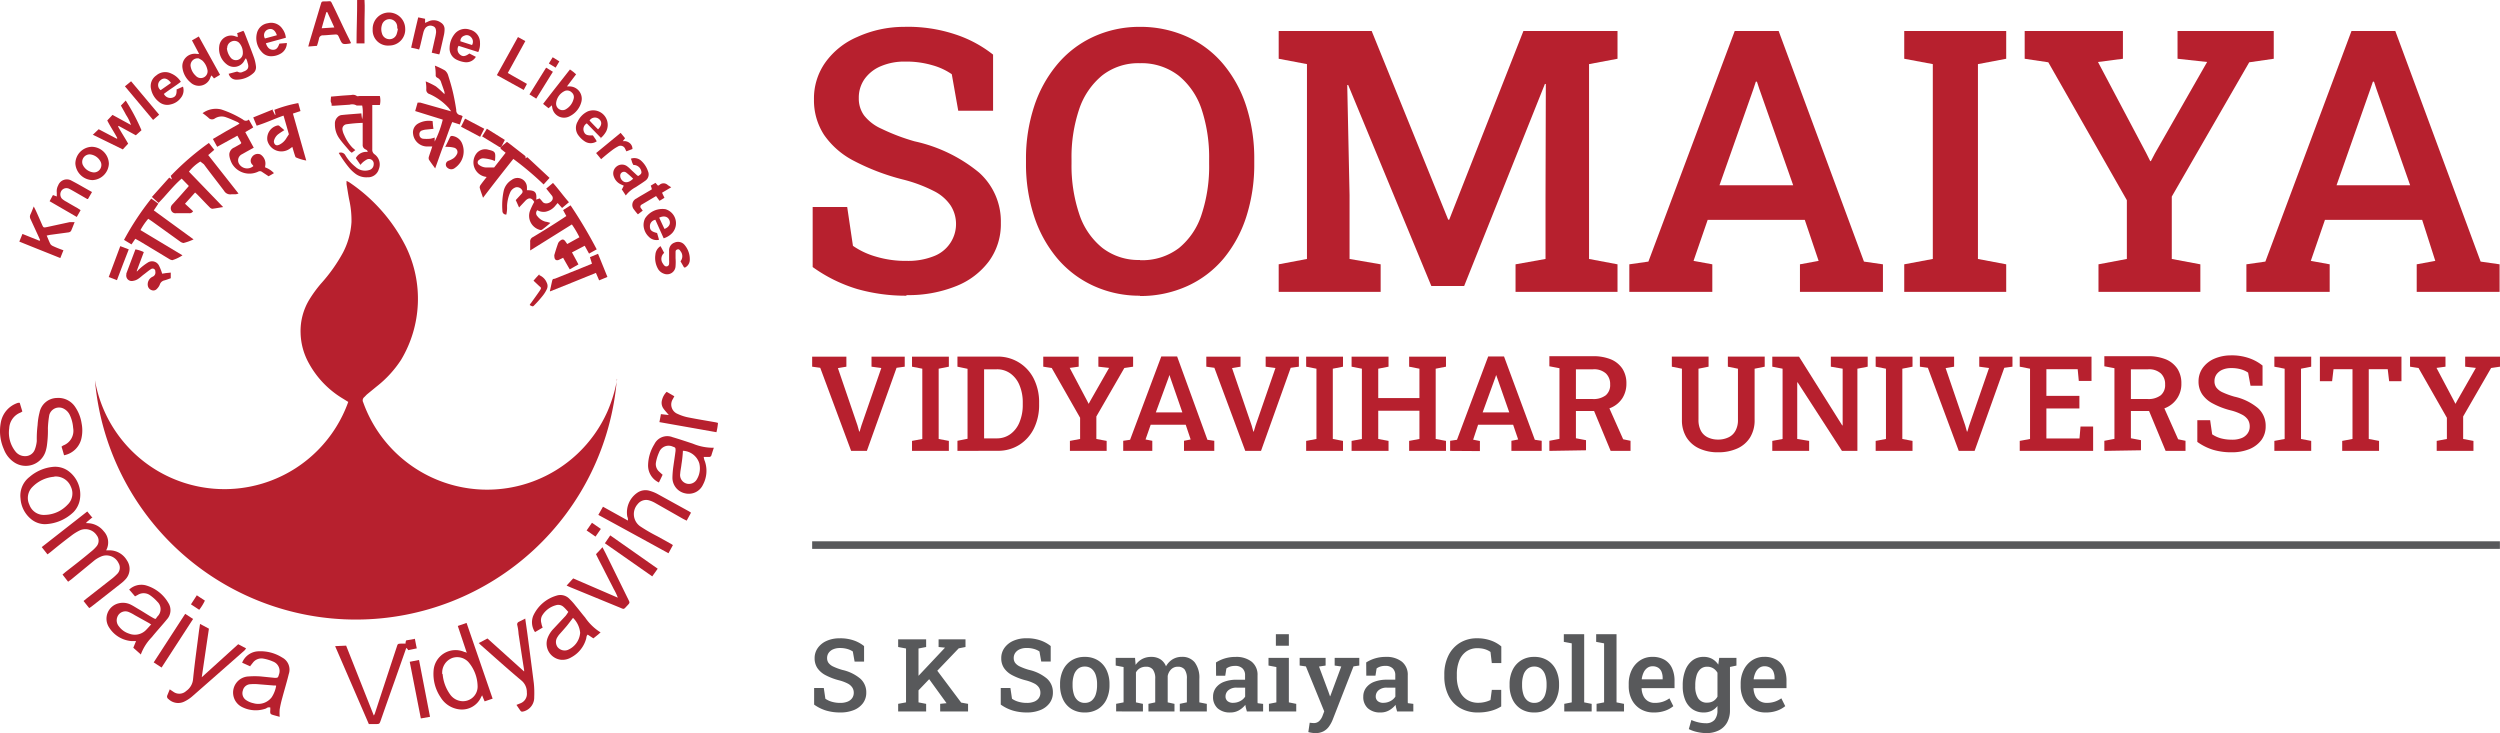 <svg xmlns="http://www.w3.org/2000/svg" width="247.624" height="72.614" viewBox="0 0 247.624 72.614">
    <defs>
        <style>
            .prefix__cls-2{fill:#b7202e}
        </style>
    </defs>
    <g id="prefix__Layer_2" data-name="Layer 2" transform="translate(-.086)">
        <g id="prefix__LOGO">
            <path id="prefix__Line_720" d="M0 0L167.17 0" data-name="Line 720" transform="translate(80.53 53.99)" style="fill:none;stroke:#58595b;stroke-miterlimit:10;stroke-width:.75px"/>
            <path id="prefix__Path_10454" d="M84.39 44.66l-3.06-8.23-.8-.11v-.99h3.39v.99l-.84.14 1.94 5.68.17.61h.04l.18-.6 1.97-5.7-.97-.13v-.99h3.29v.99l-.81.11-2.94 8.23z" class="prefix__cls-2" data-name="Path 10454"/>
            <path id="prefix__Path_10455" d="M90.42 44.66v-.99l1.02-.19v-6.96l-1.02-.2v-.99h3.65v.99l-1.01.2v6.96l1.01.19v.99z" class="prefix__cls-2" data-name="Path 10455"/>
            <path id="prefix__Path_10456" d="M94.92 44.66v-1l1-.2v-6.93l-1-.21v-1h3.91a3.957 3.957 0 0 1 3.66 2.21 5.17 5.17 0 0 1 .52 2.37v.18a5.24 5.24 0 0 1-.51 2.35 4 4 0 0 1-1.45 1.63 3.9 3.9 0 0 1-2.17.59zm2.64-1.24h1.23a2.25 2.25 0 0 0 1.4-.44 2.7 2.7 0 0 0 .89-1.19 4.4 4.4 0 0 0 .31-1.7v-.19a4.35 4.35 0 0 0-.31-1.71 2.67 2.67 0 0 0-.89-1.18 2.24 2.24 0 0 0-1.4-.43h-1.23z" class="prefix__cls-2" data-name="Path 10456"/>
            <path id="prefix__Path_10457" d="M106.06 44.66v-.99l1.01-.19v-2.1l-2.81-4.93-.84-.13v-.99h3.51v.99l-.89.12 1.73 3.27.14.28.02-.01.14-.26 1.87-3.28-1.06-.12v-.99h3.44v.99l-.87.13-2.77 4.8v2.23l1.02.19v.99z" class="prefix__cls-2" data-name="Path 10457"/>
            <path id="prefix__Path_10458" d="M111.34 44.66v-1l.68-.1 3.09-8.25h1.57l3 8.25.68.1v1h-3v-1l.66-.13-.49-1.46h-3.47l-.51 1.46.67.13v1zm3.23-3.81h2.63l-1.2-3.46-.08-.25-.09.27z" class="prefix__cls-2" data-name="Path 10458"/>
            <path id="prefix__Path_10459" d="M123.43 44.66l-3.06-8.23-.8-.11v-.99h3.39v.99l-.84.14 1.94 5.68.17.61h.04l.18-.6 1.97-5.7-.97-.13v-.99h3.29v.99l-.81.11-2.94 8.23z" class="prefix__cls-2" data-name="Path 10459"/>
            <path id="prefix__Path_10460" d="M129.46 44.66v-.99l1.02-.19v-6.96l-1.02-.2v-.99h3.65v.99l-1.01.2v6.96l1.01.19v.99z" class="prefix__cls-2" data-name="Path 10460"/>
            <path id="prefix__Path_10461" d="M133.96 44.66v-.99l1.02-.19v-6.96l-1.02-.2v-.99h3.66v.99l-1.02.2v2.91h4.08v-2.91l-1.02-.2v-.99h3.65v.99l-1.02.2v6.96l1.02.19v.99h-3.65v-.99l1.02-.19v-2.8h-4.08v2.8l1.02.19v.99z" class="prefix__cls-2" data-name="Path 10461"/>
            <path id="prefix__Path_10462" d="M143.72 44.66v-1l.68-.1 3.09-8.25h1.57l3.05 8.25.68.1v1h-3v-1l.67-.13-.5-1.46h-3.47l-.49 1.48.67.13v1zm3.22-3.81h2.64l-1.21-3.46-.09-.25-.09.27z" class="prefix__cls-2" data-name="Path 10462"/>
            <path id="prefix__Path_10463" d="M153.55 44.66v-1l1-.19v-7l-1-.19v-1h4.31a4.63 4.63 0 0 1 1.8.32 2.55 2.55 0 0 1 1.13.93 2.62 2.62 0 0 1 .39 1.45 2.65 2.65 0 0 1-.38 1.43 2.53 2.53 0 0 1-1.09.95 3.91 3.91 0 0 1-1.63.35h-1.9v2.7l1 .19v1zm2.63-5.14h1.61a2 2 0 0 0 1.35-.37 1.31 1.31 0 0 0 .43-1.07 1.44 1.44 0 0 0-.42-1.09 1.75 1.75 0 0 0-1.29-.41h-1.68zm3.44 5.14l-1.78-4.29 1.51-.25 1.51 3.39.73.15v1z" class="prefix__cls-2" data-name="Path 10463"/>
            <path id="prefix__Path_10464" d="M170.24 44.8a4.34 4.34 0 0 1-1.85-.38 2.94 2.94 0 0 1-1.26-1.1 3.22 3.22 0 0 1-.45-1.74v-5.06l-1-.2v-1h3.64v1l-1 .2v5.06a2.28 2.28 0 0 0 .24 1.09 1.52 1.52 0 0 0 .68.65 2.28 2.28 0 0 0 1 .22 2.32 2.32 0 0 0 1.05-.22 1.5 1.5 0 0 0 .69-.65 2.14 2.14 0 0 0 .25-1.09v-5.06l-1-.2v-1h3.65v1l-1 .2v5.06a3.23 3.23 0 0 1-.45 1.75 2.86 2.86 0 0 1-1.26 1.09 4.54 4.54 0 0 1-1.9.38" class="prefix__cls-2" data-name="Path 10464"/>
            <path id="prefix__Path_10465" d="M175.63 44.66v-.99l1.02-.19v-6.96l-1.02-.2v-.99h2.65l4.28 6.81.04-.01v-5.61l-1.17-.2v-.99h3.65v.99l-1.02.2v8.14h-1.53l-4.39-6.79-.04.01v5.6l1.18.19v.99z" class="prefix__cls-2" data-name="Path 10465"/>
            <path id="prefix__Path_10466" d="M185.87 44.66v-.99l1.02-.19v-6.96l-1.02-.2v-.99h3.65v.99l-1.01.2v6.96l1.01.19v.99z" class="prefix__cls-2" data-name="Path 10466"/>
            <path id="prefix__Path_10467" d="M194.1 44.66l-3.06-8.23-.79-.11v-.99h3.39v.99l-.84.14 1.94 5.68.17.61h.04l.18-.6 1.97-5.7-.97-.13v-.99h3.29v.99l-.81.11-2.94 8.23z" class="prefix__cls-2" data-name="Path 10467"/>
            <path id="prefix__Path_10468" d="M200.14 44.66v-.99l1.02-.19v-6.96l-1.02-.2v-.99h7.11v2.4h-1.26l-.11-1.16h-3.1v2.64h3.27v1.25h-3.27v2.97h3.28l.1-1.18h1.25v2.41z" class="prefix__cls-2" data-name="Path 10468"/>
            <path id="prefix__Path_10469" d="M208.52 44.66v-1l1-.19v-7l-1-.19v-1h4.31a4.63 4.63 0 0 1 1.8.32 2.55 2.55 0 0 1 1.13.93 2.62 2.62 0 0 1 .39 1.45 2.54 2.54 0 0 1-1.47 2.38 3.91 3.91 0 0 1-1.63.35h-1.9v2.7l1 .19v1zm2.63-5.14h1.61a2 2 0 0 0 1.35-.37 1.31 1.31 0 0 0 .43-1.07 1.44 1.44 0 0 0-.42-1.09 1.75 1.75 0 0 0-1.29-.41h-1.68zm3.44 5.14l-1.78-4.29 1.51-.25 1.51 3.39.73.15v1z" class="prefix__cls-2" data-name="Path 10469"/>
            <path id="prefix__Path_10470" d="M221.1 44.8a6.33 6.33 0 0 1-1.78-.24 5.37 5.37 0 0 1-1.59-.79v-2.15H219l.2 1.4a3 3 0 0 0 .84.39 4.09 4.09 0 0 0 1.08.14 2.47 2.47 0 0 0 1-.16 1.31 1.31 0 0 0 .59-.46 1.16 1.16 0 0 0 .21-.7 1.23 1.23 0 0 0-.18-.66 1.55 1.55 0 0 0-.6-.51 4.909 4.909 0 0 0-1.13-.42 7.63 7.63 0 0 1-1.74-.67 2.85 2.85 0 0 1-1.06-.92 2.25 2.25 0 0 1-.36-1.27 2.28 2.28 0 0 1 .41-1.33 2.78 2.78 0 0 1 1.13-.91 4.14 4.14 0 0 1 1.61-.34 5.21 5.21 0 0 1 1.84.27 4.36 4.36 0 0 1 1.35.74v2H223l-.24-1.3a2.27 2.27 0 0 0-.68-.32 3.26 3.26 0 0 0-1-.13 2.13 2.13 0 0 0-.86.16 1.4 1.4 0 0 0-.58.45 1.15 1.15 0 0 0-.21.69 1.05 1.05 0 0 0 .18.62 1.59 1.59 0 0 0 .62.48 8 8 0 0 0 1.18.43 5.48 5.48 0 0 1 2.31 1.12 2.34 2.34 0 0 1 .78 1.81 2.26 2.26 0 0 1-.42 1.36 2.86 2.86 0 0 1-1.18.9 4.64 4.64 0 0 1-1.78.32" class="prefix__cls-2" data-name="Path 10470"/>
            <path id="prefix__Path_10471" d="M225.36 44.66v-.99l1.02-.19v-6.96l-1.02-.2v-.99h3.65v.99l-1.01.2v6.96l1.01.19v.99z" class="prefix__cls-2" data-name="Path 10471"/>
            <path id="prefix__Path_10472" d="M232.08 44.66v-.99l1.02-.19v-6.91h-1.88l-.14 1.19h-1.21v-2.43h8.08v2.43h-1.22l-.14-1.19h-1.88v6.91l1.02.19v.99z" class="prefix__cls-2" data-name="Path 10472"/>
            <path id="prefix__Path_10473" d="M241.44 44.66v-.99l1.01-.19v-2.1l-2.81-4.93-.84-.13v-.99h3.51v.99l-.89.12 1.73 3.27.14.28.02-.01.14-.26 1.87-3.28-1.06-.12v-.99h3.45v.99l-.88.13-2.77 4.8v2.23l1.02.19v.99z" class="prefix__cls-2" data-name="Path 10473"/>
            <path id="prefix__Path_10474" d="M89.87 29.29a17.58 17.58 0 0 1-4.87-.66 14.9 14.9 0 0 1-4.42-2.18V20.5H84l.57 3.85a7.67 7.67 0 0 0 2.32 1.08 10.15 10.15 0 0 0 3 .41 6.85 6.85 0 0 0 2.65-.45 3.409 3.409 0 0 0 1.71-5.03 4.32 4.32 0 0 0-1.65-1.43 14.43 14.43 0 0 0-3.12-1.16 22.19 22.19 0 0 1-4.84-1.85 8.07 8.07 0 0 1-2.93-2.56 6.25 6.25 0 0 1-1-3.51 6.14 6.14 0 0 1 1.13-3.67A7.52 7.52 0 0 1 85 3.66a11.22 11.22 0 0 1 4.63-1 14.82 14.82 0 0 1 5.09.75 12.09 12.09 0 0 1 3.73 2v5.56H95l-.64-3.62a6.4 6.4 0 0 0-1.89-.88 9.22 9.22 0 0 0-2.74-.37 5.91 5.91 0 0 0-2.38.45 3.76 3.76 0 0 0-1.61 1.25 3.19 3.19 0 0 0-.59 1.92 2.84 2.84 0 0 0 .52 1.71 4.49 4.49 0 0 0 1.72 1.32A20.19 20.19 0 0 0 90.68 14a15.08 15.08 0 0 1 6.38 3.09 6.49 6.49 0 0 1 2.16 5 6.22 6.22 0 0 1-1.16 3.76 7.45 7.45 0 0 1-3.27 2.49 12.6 12.6 0 0 1-4.92.89" class="prefix__cls-2" data-name="Path 10474"/>
            <path id="prefix__Path_10475" d="M113 29.29a10.93 10.93 0 0 1-4.65-1 10.32 10.32 0 0 1-3.56-2.72 12.5 12.5 0 0 1-2.28-4.16 16.61 16.61 0 0 1-.8-5.25v-.36a16.55 16.55 0 0 1 .8-5.24 12.5 12.5 0 0 1 2.28-4.16 10.26 10.26 0 0 1 3.56-2.74 10.9 10.9 0 0 1 4.63-1 11.24 11.24 0 0 1 4.74 1 10.11 10.11 0 0 1 3.57 2.74 12.44 12.44 0 0 1 2.25 4.16 16.84 16.84 0 0 1 .78 5.24v.39a16.9 16.9 0 0 1-.78 5.25 12.44 12.44 0 0 1-2.25 4.16 10.17 10.17 0 0 1-3.57 2.72 11.18 11.18 0 0 1-4.72 1m0-3.55a6 6 0 0 0 3.86-1.2 7.07 7.07 0 0 0 2.25-3.35 15.17 15.17 0 0 0 .74-5v-.43a15.16 15.16 0 0 0-.74-4.95 7.24 7.24 0 0 0-2.27-3.34A6 6 0 0 0 113 6.26a5.81 5.81 0 0 0-3.74 1.21 7.33 7.33 0 0 0-2.28 3.34 14.88 14.88 0 0 0-.76 4.95v.43a15.13 15.13 0 0 0 .76 5 7.18 7.18 0 0 0 2.29 3.36 5.85 5.85 0 0 0 3.75 1.2" class="prefix__cls-2" data-name="Path 10475"/>
            <path id="prefix__Path_10476" d="M126.74 28.91v-2.73l2.8-.53V6.35l-2.8-.53V3.07h9.21l7.58 18.69h.1l7.35-18.69h9.32v2.75l-2.82.53v19.3l2.82.53v2.73h-10.1v-2.73l2.97-.53v-6.02l.03-11.31-.09-.01-8 20.02h-3.25l-8.24-19.92-.09.02.23 10.9v6.32l3.08.53v2.73z" class="prefix__cls-2" data-name="Path 10476"/>
            <path id="prefix__Path_10477" d="M161.47 28.91v-2.73l1.89-.27 8.55-22.84h4.35l8.45 22.84 1.88.27v2.73h-8.22v-2.73l1.85-.34-1.37-4.06h-9.62l-1.4 4.06 1.86.34v2.73zm8.93-10.56h7.3l-3.36-9.56-.23-.7H174l-.24.73z" class="prefix__cls-2" data-name="Path 10477"/>
            <path id="prefix__Path_10478" d="M188.7 28.91v-2.73l2.83-.53V6.35l-2.83-.53V3.07h10.1v2.75l-2.8.53v19.3l2.8.53v2.73z" class="prefix__cls-2" data-name="Path 10478"/>
            <path id="prefix__Path_10479" d="M207.94 28.91v-2.73l2.81-.53v-5.82l-7.78-13.66-2.34-.35V3.07h9.73v2.75l-2.47.32 4.79 9.05.39.78.07-.03.38-.73 5.18-9.07-2.93-.32V3.07h9.53v2.75l-2.43.35-7.67 13.3v6.18l2.83.53v2.73z" class="prefix__cls-2" data-name="Path 10479"/>
            <path id="prefix__Path_10480" d="M222.59 28.91v-2.73l1.88-.27L233 3.07h4.34l8.45 22.84 1.88.27v2.73h-8.21v-2.73l1.84-.34-1.3-4.06h-9.63l-1.4 4.06 1.87.34v2.73zm8.93-10.56h7.29l-3.35-9.56-.23-.7h-.11l-.25.73z" class="prefix__cls-2" data-name="Path 10480"/>
            <path id="prefix__Path_10644" d="M3.1.1a4.877 4.877 0 0 1-1.363-.179 4.05 4.05 0 0 1-1.222-.6v-1.647h.957l.157 1.065a2.133 2.133 0 0 0 .64.3 2.9 2.9 0 0 0 .831.112 1.893 1.893 0 0 0 .73-.125 1.016 1.016 0 0 0 .454-.351.913.913 0 0 0 .157-.535.937.937 0 0 0-.141-.505 1.193 1.193 0 0 0-.456-.4 4.046 4.046 0 0 0-.864-.321 6.121 6.121 0 0 1-1.337-.51A2.222 2.222 0 0 1 .837-4.3a1.722 1.722 0 0 1-.273-.97 1.718 1.718 0 0 1 .312-1.016 2.112 2.112 0 0 1 .866-.7 3.085 3.085 0 0 1 1.281-.26 4.058 4.058 0 0 1 1.406.206 3.369 3.369 0 0 1 1.033.564v1.536h-.938l-.177-1a1.876 1.876 0 0 0-.523-.243 2.549 2.549 0 0 0-.758-.1 1.649 1.649 0 0 0-.658.123 1.05 1.05 0 0 0-.447.346.882.882 0 0 0-.161.534.8.8 0 0 0 .142.471 1.24 1.24 0 0 0 .476.366 5.8 5.8 0 0 0 .9.331 4.2 4.2 0 0 1 1.762.854 1.794 1.794 0 0 1 .6 1.389 1.723 1.723 0 0 1-.319 1.037 2.08 2.08 0 0 1-.9.689A3.484 3.484 0 0 1 3.1.1zm7.557-1.987l-.648-.746L13.461-6.3l.015-.02-.633-.064v-.761h2.665v.761l-.672.132zM8.838 0v-.756l.78-.144v-5.337l-.78-.147v-.761h2.772v.761l-.756.147V-.9l.756.147V0zM13 0v-.756l.633-.064-1.884-2.6.775-.869L15.08-.878l.682.123V0zm8.583.1a4.877 4.877 0 0 1-1.359-.182A4.05 4.05 0 0 1 19-.682v-1.644h.957l.157 1.065a2.133 2.133 0 0 0 .64.3 2.9 2.9 0 0 0 .827.113 1.893 1.893 0 0 0 .734-.125 1.016 1.016 0 0 0 .454-.351.913.913 0 0 0 .157-.535.937.937 0 0 0-.137-.505 1.193 1.193 0 0 0-.456-.4 4.046 4.046 0 0 0-.864-.321 6.121 6.121 0 0 1-1.337-.51 2.222 2.222 0 0 1-.81-.707 1.722 1.722 0 0 1-.272-.972 1.718 1.718 0 0 1 .312-1.016 2.112 2.112 0 0 1 .866-.7 3.085 3.085 0 0 1 1.281-.26 4.058 4.058 0 0 1 1.406.206 3.369 3.369 0 0 1 1.033.564v1.536h-.938l-.177-1a1.876 1.876 0 0 0-.523-.243 2.549 2.549 0 0 0-.758-.1 1.649 1.649 0 0 0-.658.123 1.05 1.05 0 0 0-.447.346.882.882 0 0 0-.162.532.8.8 0 0 0 .142.471 1.24 1.24 0 0 0 .476.366 5.8 5.8 0 0 0 .9.331 4.2 4.2 0 0 1 1.762.854 1.794 1.794 0 0 1 .6 1.389 1.723 1.723 0 0 1-.321 1.038 2.08 2.08 0 0 1-.9.689A3.484 3.484 0 0 1 21.582.1zm5.746 0a2.431 2.431 0 0 1-1.316-.34 2.249 2.249 0 0 1-.844-.954 3.2 3.2 0 0 1-.294-1.406v-.1a3.173 3.173 0 0 1 .294-1.4 2.285 2.285 0 0 1 .844-.957 2.386 2.386 0 0 1 1.305-.348 2.418 2.418 0 0 1 1.315.346 2.269 2.269 0 0 1 .844.954 3.185 3.185 0 0 1 .294 1.4v.1a3.2 3.2 0 0 1-.294 1.406 2.255 2.255 0 0 1-.842.954A2.409 2.409 0 0 1 27.328.1zm0-.952a1.025 1.025 0 0 0 .68-.223 1.335 1.335 0 0 0 .4-.618 2.861 2.861 0 0 0 .132-.91v-.1a2.821 2.821 0 0 0-.132-.9 1.343 1.343 0 0 0-.4-.618 1.034 1.034 0 0 0-.687-.226 1.02 1.02 0 0 0-.677.226 1.327 1.327 0 0 0-.4.618 2.87 2.87 0 0 0-.13.9v.1a2.911 2.911 0 0 0 .13.91 1.3 1.3 0 0 0 .4.618 1.044 1.044 0 0 0 .683.226zm3.1.849v-.753l.737-.144v-3.5l-.78-.147v-.763H32.3l.059.7a1.828 1.828 0 0 1 .65-.586 1.892 1.892 0 0 1 .905-.209 1.639 1.639 0 0 1 .891.233 1.441 1.441 0 0 1 .562.7 1.878 1.878 0 0 1 .645-.687 1.735 1.735 0 0 1 .94-.25 1.558 1.558 0 0 1 1.259.545 2.514 2.514 0 0 1 .459 1.649V-.9l.741.147V0h-2.676v-.756l.7-.147v-2.316a1.494 1.494 0 0 0-.226-.942.815.815 0 0 0-.662-.27.912.912 0 0 0-.67.26 1.241 1.241 0 0 0-.341.662V-.9l.672.147V0h-2.579v-.756L34.3-.9v-2.319a1.477 1.477 0 0 0-.231-.93.812.812 0 0 0-.667-.282 1.178 1.178 0 0 0-.611.147 1.068 1.068 0 0 0-.4.417V-.9l.692.147V0zM41.741.1a1.789 1.789 0 0 1-1.261-.414 1.486 1.486 0 0 1-.451-1.148 1.454 1.454 0 0 1 .275-.878 1.789 1.789 0 0 1 .8-.591 3.444 3.444 0 0 1 1.286-.213h.81v-.447a.9.9 0 0 0-.253-.672 1 1 0 0 0-.734-.25 1.623 1.623 0 0 0-.486.066 1.279 1.279 0 0 0-.378.189l-.113.716h-.908l-.01-1.31a3.5 3.5 0 0 1 .873-.4 3.59 3.59 0 0 1 1.07-.15 2.451 2.451 0 0 1 1.592.474 1.649 1.649 0 0 1 .582 1.357v2.552q0 .103.012.2l.54.069V0H43.38q-.049-.172-.091-.334a2.507 2.507 0 0 1-.061-.324 2.195 2.195 0 0 1-.64.547 1.682 1.682 0 0 1-.847.211zm.28-.957a1.449 1.449 0 0 0 .7-.174 1.238 1.238 0 0 0 .486-.439v-.888h-.824a1.2 1.2 0 0 0-.837.258.791.791 0 0 0-.282.6.59.59 0 0 0 .2.476.848.848 0 0 0 .557.17zM45.564 0v-.756L46.3-.9v-3.5l-.78-.147v-.763h2.017V-.9l.731.147V0zm.687-6.512v-1.143h1.286v1.143zm3.911 8.656a2.428 2.428 0 0 1-.351-.029 2.482 2.482 0 0 1-.346-.074l.137-.927q.088.015.213.025t.2.01a.74.74 0 0 0 .52-.194 1.4 1.4 0 0 0 .344-.537l.161-.428-1.816-4.451-.618-.088v-.761h2.571v.761l-.653.1.923 2.473.162.461h.029l1.089-2.939-.653-.093v-.763h2.439v.761l-.574.083L51.884.8a3.177 3.177 0 0 1-.366.68 1.6 1.6 0 0 1-.55.486 1.677 1.677 0 0 1-.806.178zM56.62.1a1.789 1.789 0 0 1-1.261-.417 1.486 1.486 0 0 1-.451-1.148 1.454 1.454 0 0 1 .275-.878 1.789 1.789 0 0 1 .8-.591 3.444 3.444 0 0 1 1.286-.213h.81v-.447a.9.9 0 0 0-.253-.672 1 1 0 0 0-.734-.25 1.623 1.623 0 0 0-.486.066 1.279 1.279 0 0 0-.378.189l-.113.716h-.908l-.01-1.31a3.5 3.5 0 0 1 .873-.4 3.59 3.59 0 0 1 1.07-.15 2.451 2.451 0 0 1 1.592.474 1.649 1.649 0 0 1 .582 1.357v2.552q0 .103.012.2l.54.069V0h-1.607q-.049-.172-.091-.334a2.507 2.507 0 0 1-.061-.324 2.195 2.195 0 0 1-.64.547A1.682 1.682 0 0 1 56.62.1zm.28-.957a1.449 1.449 0 0 0 .7-.174 1.238 1.238 0 0 0 .486-.439v-.888h-.824a1.2 1.2 0 0 0-.837.258.791.791 0 0 0-.282.6.59.59 0 0 0 .2.476.848.848 0 0 0 .557.17zM66.282.1a3.443 3.443 0 0 1-1.8-.449A2.934 2.934 0 0 1 63.335-1.6a4.222 4.222 0 0 1-.4-1.877v-.182a4.185 4.185 0 0 1 .393-1.852 3.051 3.051 0 0 1 1.124-1.271 3.193 3.193 0 0 1 1.748-.466 4 4 0 0 1 1.32.211 3.284 3.284 0 0 1 1.06.594v1.649h-.942l-.128-1.1a1.81 1.81 0 0 0-.358-.2 2.09 2.09 0 0 0-.429-.128 2.732 2.732 0 0 0-.508-.044 1.861 1.861 0 0 0-1.1.324 2.019 2.019 0 0 0-.7.908 3.58 3.58 0 0 0-.24 1.369v.191a3.5 3.5 0 0 0 .255 1.4 2 2 0 0 0 .734.9 2.041 2.041 0 0 0 1.146.314 2.731 2.731 0 0 0 .64-.076 2.52 2.52 0 0 0 .557-.2l.132-1h.932V-.5a3.61 3.61 0 0 1-1.008.437A4.745 4.745 0 0 1 66.282.1zm5.57 0a2.431 2.431 0 0 1-1.316-.34 2.249 2.249 0 0 1-.844-.954A3.2 3.2 0 0 1 69.4-2.6v-.1a3.173 3.173 0 0 1 .294-1.4 2.285 2.285 0 0 1 .844-.957 2.386 2.386 0 0 1 1.305-.348 2.418 2.418 0 0 1 1.315.346 2.269 2.269 0 0 1 .842.952 3.185 3.185 0 0 1 .3 1.407v.1a3.2 3.2 0 0 1-.3 1.405 2.255 2.255 0 0 1-.842.954A2.409 2.409 0 0 1 71.852.1zm0-.952a1.025 1.025 0 0 0 .68-.223 1.335 1.335 0 0 0 .4-.618 2.861 2.861 0 0 0 .132-.91v-.1a2.821 2.821 0 0 0-.132-.9 1.343 1.343 0 0 0-.4-.618 1.034 1.034 0 0 0-.687-.226 1.02 1.02 0 0 0-.677.226 1.327 1.327 0 0 0-.4.618 2.87 2.87 0 0 0-.13.9v.1a2.911 2.911 0 0 0 .13.91 1.3 1.3 0 0 0 .4.618 1.044 1.044 0 0 0 .684.226zM74.816 0v-.756l.741-.144v-5.847l-.785-.147v-.761h2.017V-.9l.741.147V0zm3.2 0v-.756l.745-.144v-5.847l-.785-.147v-.761h2.017V-.9l.741.147V0zm5.663.1a2.482 2.482 0 0 1-1.308-.336 2.29 2.29 0 0 1-.864-.93 2.92 2.92 0 0 1-.307-1.356v-.206a3.058 3.058 0 0 1 .3-1.381 2.372 2.372 0 0 1 .832-.952 2.159 2.159 0 0 1 1.207-.346 2.336 2.336 0 0 1 1.21.29 1.841 1.841 0 0 1 .739.822 2.985 2.985 0 0 1 .25 1.278v.707h-3.252l-.01.025a1.913 1.913 0 0 0 .174.741 1.222 1.222 0 0 0 .442.51 1.256 1.256 0 0 0 .7.186 2.472 2.472 0 0 0 .785-.118 2.414 2.414 0 0 0 .653-.334l.388.775a2.69 2.69 0 0 1-.8.447A3.231 3.231 0 0 1 83.683.1zm-1.174-3.28h2.056v-.128a1.631 1.631 0 0 0-.106-.611.862.862 0 0 0-.329-.41 1.01 1.01 0 0 0-.567-.147.86.86 0 0 0-.525.167 1.169 1.169 0 0 0-.361.454 2.219 2.219 0 0 0-.184.65zm6.36 5.324a4.076 4.076 0 0 1-.871-.106 3.478 3.478 0 0 1-.842-.292l.255-.9a3.732 3.732 0 0 0 .692.231 3.151 3.151 0 0 0 .716.088 1.1 1.1 0 0 0 .891-.336 1.436 1.436 0 0 0 .282-.95V-.54a1.651 1.651 0 0 1-.584.478 1.754 1.754 0 0 1-.775.162 1.915 1.915 0 0 1-1.116-.324 2.04 2.04 0 0 1-.716-.908 3.444 3.444 0 0 1-.248-1.354v-.1a4.053 4.053 0 0 1 .251-1.482 2.222 2.222 0 0 1 .712-.986 1.773 1.773 0 0 1 1.107-.353 1.713 1.713 0 0 1 .844.2 1.775 1.775 0 0 1 .608.567l.093-.667h1.065v5.189a2.45 2.45 0 0 1-.28 1.2 1.914 1.914 0 0 1-.81.785 2.71 2.71 0 0 1-1.274.277zm.1-3.018a1.164 1.164 0 0 0 .611-.152 1.164 1.164 0 0 0 .415-.442v-2.365a1.238 1.238 0 0 0-.417-.439 1.115 1.115 0 0 0-.6-.159.971.971 0 0 0-.67.233 1.372 1.372 0 0 0-.388.648 3.348 3.348 0 0 0-.125.964v.1a2.138 2.138 0 0 0 .282 1.173.988.988 0 0 0 .89.44zm2.1-3.5l-.52-.932h1.325v.761zM94.768.1a2.482 2.482 0 0 1-1.308-.336 2.29 2.29 0 0 1-.864-.93 2.92 2.92 0 0 1-.307-1.359v-.206a3.058 3.058 0 0 1 .3-1.381 2.372 2.372 0 0 1 .832-.952 2.159 2.159 0 0 1 1.207-.346 2.336 2.336 0 0 1 1.21.29 1.841 1.841 0 0 1 .739.822 2.985 2.985 0 0 1 .25 1.278v.707h-3.256l-.01.025a1.913 1.913 0 0 0 .174.741 1.222 1.222 0 0 0 .442.51 1.256 1.256 0 0 0 .7.186 2.472 2.472 0 0 0 .785-.118 2.414 2.414 0 0 0 .653-.334l.388.775a2.69 2.69 0 0 1-.8.447A3.231 3.231 0 0 1 94.768.1zm-1.177-3.28h2.056v-.128a1.631 1.631 0 0 0-.106-.611.862.862 0 0 0-.329-.41 1.01 1.01 0 0 0-.567-.147.86.86 0 0 0-.525.167 1.169 1.169 0 0 0-.361.454 2.219 2.219 0 0 0-.184.65z" data-name="Path 10644" transform="translate(80.21 70.47)" style="fill:#58595b"/>
            <path id="prefix__Path_10481" d="M34.86 4.27l-.16.05c-.71.09-.71.09-1-.55-.17-.38-.17-.37-.6-.34s-.69.06-1 .07a.38.38 0 0 0-.42.34 6.769 6.769 0 0 1-.2.7l-.86.07.1-.38L31.85.46c.09-.31.09-.32.41-.32.71 0 .52-.16.85.49.52 1.06 1 2.13 1.54 3.2l.21.44M32.5 1.2h-.09c-.15.51-.3 1-.46 1.6l1.25-.08c-.25-.56-.46-1-.7-1.53" class="prefix__cls-2" data-name="Path 10481"/>
            <path id="prefix__Path_10482" d="M37 2.92a1.611 1.611 0 1 1 3.22-.11 1.58 1.58 0 0 1-1.58 1.7A1.51 1.51 0 0 1 37 2.92m2.43-.09a1.469 1.469 0 0 0 0-.21.77.77 0 0 0-1.51-.16 1.37 1.37 0 0 0 0 .85.76.76 0 0 0 .69.57.74.74 0 0 0 .76-.49 3.16 3.16 0 0 0 .13-.55" class="prefix__cls-2" data-name="Path 10482"/>
            <path id="prefix__Path_10483" d="M41.56 4.89l-.75-.17c.23-1 .46-2 .7-3l.68.14v.41l.33-.15a1.22 1.22 0 0 1 1.25.13.74.74 0 0 1 .35.66 2.73 2.73 0 0 1-.05.5c-.13.58-.26 1.16-.4 1.74a1.11 1.11 0 0 1-.08.24l-.74-.17.31-1.39a4.66 4.66 0 0 0 .12-.63c0-.35-.07-.53-.34-.62a.63.63 0 0 0-.75.24 1.42 1.42 0 0 0-.17.4c-.12.48-.23 1-.35 1.46l-.08.25" class="prefix__cls-2" data-name="Path 10483"/>
            <path id="prefix__Path_10484" d="M35.43 0h.76c.05.72 0 1.43 0 2.13V4.3h-.79c0-1.43.07-2.84.06-4.3" class="prefix__cls-2" data-name="Path 10484"/>
            <path id="prefix__Path_10485" d="M61.19 37.52a25.94 25.94 0 0 1-51.7.13 13.02 13.02 0 0 0 25.09 2.16l-.5-.31a9.24 9.24 0 0 1-3.39-3.5 6.47 6.47 0 0 1-.83-3 6 6 0 0 1 .88-3.35 12.46 12.46 0 0 1 1.14-1.56A15.94 15.94 0 0 0 34.07 25a7.54 7.54 0 0 0 .83-3 9.37 9.37 0 0 0-.23-2.24c-.1-.51-.17-1-.26-1.52v-.32a1.92 1.92 0 0 1 .29.15 16.73 16.73 0 0 1 5.59 6.36 11.78 11.78 0 0 1-.47 11.2 10.84 10.84 0 0 1-2.44 2.66l-.94.77c-.1.09-.18.19-.28.28a.41.41 0 0 0-.1.51 13.038 13.038 0 0 0 24.2.89 14.21 14.21 0 0 0 .95-3.17" class="prefix__cls-2" data-name="Path 10485"/>
            <path id="prefix__Path_10486" d="M6.43 45.09c-.08-.29-.16-.57-.25-.85l.15-.11a1.55 1.55 0 0 0 1-1.75A3.54 3.54 0 0 0 7 41.11a1.35 1.35 0 0 0-.71-.68 1 1 0 0 0-1.32.67 9.54 9.54 0 0 0-.14 1.31 10.457 10.457 0 0 1-.08 1.58 3.67 3.67 0 0 1-.13.66 2.06 2.06 0 0 1-3.15 1.13 2.69 2.69 0 0 1-1-1.28 4.45 4.45 0 0 1-.3-2.67 2.5 2.5 0 0 1 1.7-1.93h.17c.09.29.17.57.26.85a.94.94 0 0 1-.17.11A1.76 1.76 0 0 0 1 42.42a3 3 0 0 0 .61 2.29 1.19 1.19 0 0 0 1 .47 1 1 0 0 0 .92-.64 3.17 3.17 0 0 0 .2-.86 10.858 10.858 0 0 1 .08-1.58A6.39 6.39 0 0 1 4 40.87a1.78 1.78 0 0 1 1.69-1.45 2 2 0 0 1 1.87.93 3.91 3.91 0 0 1 .61 1.59 3.61 3.61 0 0 1 0 1.39 2.19 2.19 0 0 1-1.72 1.76" class="prefix__cls-2" data-name="Path 10486"/>
            <path id="prefix__Path_10487" d="M9.18 51.29l-.54.45v.08a2.09 2.09 0 0 1 1.72.8 1.62 1.62 0 0 1 .24 1.89h.4a2 2 0 0 1 1.66 1 1.5 1.5 0 0 1-.18 1.91 3 3 0 0 1-.37.34c-1 .79-2 1.57-3 2.35l-.19.12-.56-.7.29-.24 2.43-1.9a4.88 4.88 0 0 0 .59-.52.87.87 0 0 0 .16-1.09 1.33 1.33 0 0 0-1.75-.65 3 3 0 0 0-.62.36l-2.3 1.89-.33.24-.55-.71.29-.25c.84-.65 1.68-1.3 2.51-2a3.53 3.53 0 0 0 .59-.57.86.86 0 0 0 0-1.06 1.34 1.34 0 0 0-1.67-.5 4.78 4.78 0 0 0-.88.55c-.68.51-1.36 1.05-2 1.58l-.33.25-.57-.72 4.51-3.53c.18.22.33.41.52.63" class="prefix__cls-2" data-name="Path 10487"/>
            <path id="prefix__Path_10488" d="M20.77 14.15l.54.69-.6.52 3 3.81a1.13 1.13 0 0 1-.26.07h-.42a.7.7 0 0 1-.75-.34c-.67-.89-1.36-1.76-2-2.63l-.35-.27a4.28 4.28 0 0 0-1.13 1l3.39 3.51c-.41.06-.74.13-1.08.17a.468.468 0 0 1-.26-.15c-.39-.39-.76-.79-1.15-1.19-.08-.08-.16-.16-.29-.27l-1 1.11.8.74a.4.4 0 0 1-.39.2h-1.29a.45.45 0 0 1-.49-.29.53.53 0 0 1 .13-.59c.46-.5.91-1 1.36-1.52.08-.08.16-.18.26-.3l-.71-.73c-.85.73-1.5 1.61-2.29 2.41l-.66-.59 1.72-1.92.27.18-.12-.35a26.42 26.42 0 0 1 3.79-3.27" class="prefix__cls-2" data-name="Path 10488"/>
            <path id="prefix__Path_10489" d="M42.94 12a7.018 7.018 0 0 0 .08.76l-.78.08a1.55 1.55 0 0 0-.31.07.38.38 0 0 0-.3.43.4.4 0 0 0 .35.4 3.67 3.67 0 0 0 .74 0 2.3 2.3 0 0 0 .42-.12v.4a9.76 9.76 0 0 0 .8-2.17L41.21 11l.24-.84h.26l1.69.48 1.38.39c-.13-.16-.21-.3-.32-.41a5.72 5.72 0 0 0-1.82-1.3.44.44 0 0 1-.33-.48 3.785 3.785 0 0 0-.06-.78 8.44 8.44 0 0 1 1 .49 8.55 8.55 0 0 1 .86.78 1 1 0 0 0 0-.22c-.1-.31-.21-.61-.32-.92a.71.71 0 0 0-.41-.5.3.3 0 0 1-.14-.19 4.522 4.522 0 0 0-.08-1 7.79 7.79 0 0 1 1 .48 1 1 0 0 1 .32.5c.17.53.33 1.07.46 1.62s.25 1.19.34 1.79a.467.467 0 0 0 .43.52.91.91 0 0 1 .2.1l-.28.82-.75-.24c-.32.75-.56 1.52-.85 2.27s-.54 1.5-.84 2.32c-.24-.33-.44-.59-.62-.87a.45.45 0 0 1 0-.3c.09-.3.21-.6.33-1h-.45A1.41 1.41 0 0 1 41 13.25a1 1 0 0 1 .48-1 2.14 2.14 0 0 1 1.46-.25" class="prefix__cls-2" data-name="Path 10489"/>
            <path id="prefix__Path_10490" d="M32.93 10.43a.525.525 0 0 0-.06-.3c-.06-.1 0-.35 0-.56l1.13-.1.89-.06a.65.65 0 0 1 .54.1c.06.05.19 0 .28 0h2a1.91 1.91 0 0 1 0 .89h-.75v4.4a.54.54 0 0 0 .25.5 1.24 1.24 0 0 1 .4 1.45 1.11 1.11 0 0 1-1.13.81 1.79 1.79 0 0 1-1.24-.39 4 4 0 0 1-.52-.49 11.33 11.33 0 0 1-1.08-1.53.51.51 0 0 1 .66.24 4.27 4.27 0 0 0 1 1.14 1.38 1.38 0 0 0 1.33.32.59.59 0 0 0 .47-.56.47.47 0 0 0-.66-.5 2.29 2.29 0 0 0-.41.28 2.151 2.151 0 0 0-.24.26l-.46-.67a1.17 1.17 0 0 1 1.17-.61c0-.18-.16-.22-.26-.28a.46.46 0 0 1-.23-.45v-2.15a14.143 14.143 0 0 0-1.62.14.47.47 0 0 0-.38.56 1.8 1.8 0 0 0 .17.51 4.2 4.2 0 0 0 .82 1.25l.28.24-.35.26a1.75 1.75 0 0 1-.2-.16c-.34-.4-.7-.79-1-1.21a2.35 2.35 0 0 1-.47-1.47.87.87 0 0 1 .26-.69.68.68 0 0 1 .36-.2c.64-.07 1.28-.11 2-.17a4.515 4.515 0 0 0 .08.58 3.6 3.6 0 0 0 0-1.36h-.55a.88.88 0 0 0-.69-.08l-1.5.1h-.29" class="prefix__cls-2" data-name="Path 10490"/>
            <path id="prefix__Path_10491" d="M46.34 64.72L45.43 62l.87-.3 2.58 7.5-.79.27c-.09-.2-.16-.38-.25-.6-.06.11-.1.17-.13.24a2.08 2.08 0 0 1-2.05 1.16 2.51 2.51 0 0 1-1.93-1.2 4.12 4.12 0 0 1-.7-2.62 2.18 2.18 0 0 1 3.06-1.87.475.475 0 0 1 .25.1m-2.41 2.09a4 4 0 0 0 .73 2 1.57 1.57 0 0 0 1.17.68 1.45 1.45 0 0 0 1.56-1.56 3.77 3.77 0 0 0-.83-2.22 1.51 1.51 0 0 0-1.67-.5 1.55 1.55 0 0 0-1 1.59" class="prefix__cls-2" data-name="Path 10491"/>
            <path id="prefix__Path_10492" d="M41.17 63.22c.07.37.13.7.2 1l-.86.18c0-.07-.09-.13-.16-.23a.64.64 0 0 0-.06.11l-1.14 3.24c-.46 1.29-.91 2.57-1.36 3.86-.12.33-.12.33-.48.34h-.69L33.28 64l1.09-.05 2.74 6.92a.85.85 0 0 0 .11-.21q1.08-3.3 2.17-6.6c.09-.29.1-.29.4-.31h.47a.628.628 0 0 1 .06-.32l.85-.15" class="prefix__cls-2" data-name="Path 10492"/>
            <path id="prefix__Path_10493" d="M59.59 62.62l-.27.24-.46.37-.56-.37c-.14.11-.12.28-.16.42a3 3 0 0 1-1.49 1.84 1.67 1.67 0 0 1-1 .23 1.61 1.61 0 0 1-1.33-2.14 2.68 2.68 0 0 1 .59-.93l1.2-1.28c.09-.11.16-.23.27-.39-.16-.17-.3-.34-.47-.49a.77.77 0 0 0-.77-.17A2.27 2.27 0 0 0 53.77 61a1 1 0 0 0-.06.73 1.555 1.555 0 0 0 .13.43l-.76.45A1.73 1.73 0 0 1 52.9 61a3.66 3.66 0 0 1 2.3-2 1.24 1.24 0 0 1 1.32.35 5.79 5.79 0 0 1 .57.64c.32.38.62.78.95 1.17a5.13 5.13 0 0 0 1.55 1.49m-2.74-1.46c-.25.32-.45.6-.67.86s-.47.54-.71.81a1.88 1.88 0 0 0-.16.23.87.87 0 0 0 0 1 .9.9 0 0 0 1 .29 2 2 0 0 0 1.24-1.7 2.37 2.37 0 0 0-.76-1.53" class="prefix__cls-2" data-name="Path 10493"/>
            <path id="prefix__Path_10494" d="M24.87 66l-.8-.36a1.8 1.8 0 0 1 1.65-1.13 4 4 0 0 1 2.32.62 1.35 1.35 0 0 1 .65 1.63c-.19.78-.43 1.56-.64 2.35a10.681 10.681 0 0 0-.26 1.15 4.47 4.47 0 0 0 0 .74l-.55-.15c-.39-.11-.41-.13-.38-.55v-.22a.413.413 0 0 0-.41.09A3 3 0 0 1 24 70a1.6 1.6 0 0 1 .73-3 8.109 8.109 0 0 1 1.17 0l1.39.14c.31 0 .33 0 .42-.31a1 1 0 0 0-.57-1.3 4.2 4.2 0 0 0-1-.3 1.06 1.06 0 0 0-1 .4l-.26.33m2.52 1.94a.79.79 0 0 0-.17 0l-1.6-.13a4.329 4.329 0 0 0-.72 0 .8.8 0 0 0-.77.63.82.82 0 0 0 .33.95 2 2 0 0 0 .71.3 1.68 1.68 0 0 0 1.82-.59 3 3 0 0 0 .44-1.13" class="prefix__cls-2" data-name="Path 10494"/>
            <path id="prefix__Path_10495" d="M14 64.79l-.71-.63.27-.66h-.44a2.89 2.89 0 0 1-2.22-1.34 1.57 1.57 0 0 1 .93-2.4 1.75 1.75 0 0 1 1.25.15c.29.15.56.33.84.49s.83.52 1.25.76.31.14.51-.1a1 1 0 0 0 0-1.45 4 4 0 0 0-.69-.62 1.1 1.1 0 0 0-1.25-.07l-.28.15c-.19-.22-.37-.44-.58-.67a1.76 1.76 0 0 1 1.62-.43 3.78 3.78 0 0 1 2.26 1.75 1.34 1.34 0 0 1-.15 1.64c-.47.58-1 1.15-1.46 1.72l-.12.13a4.82 4.82 0 0 0-1 1.63m1-3l-.16-.11-1.44-.8a3.86 3.86 0 0 0-.57-.3.85.85 0 0 0-1.15.48.92.92 0 0 0 .16.94 2 2 0 0 0 1 .71 1.55 1.55 0 0 0 1.66-.34c.18-.18.34-.37.54-.58" class="prefix__cls-2" data-name="Path 10495"/>
            <path id="prefix__Path_10496" d="M65.73 47c-.12.26-.25.52-.38.79a1.85 1.85 0 0 1-1.07-1.76A4.08 4.08 0 0 1 64.9 44a1.42 1.42 0 0 1 1.8-.7c.68.2 1.36.43 2 .64a5.2 5.2 0 0 0 2.09.41c-.09.27-.17.51-.24.75a.23.23 0 0 1-.25.16h-.51a1.566 1.566 0 0 0 .12.45 2.91 2.91 0 0 1-.19 2.29 1.55 1.55 0 0 1-1.75.87 1.58 1.58 0 0 1-1.28-1.56 9.238 9.238 0 0 1 .1-1.17c.07-.5.15-1 .21-1.49 0-.3 0-.32-.27-.41a1 1 0 0 0-1.36.56 4.13 4.13 0 0 0-.32 1.05 1 1 0 0 0 .33.87l.35.32m2-2.42a11.687 11.687 0 0 1-.14 1.34c-.05.44-.11.63-.13.95a.88.88 0 0 0 .67 1 .9.9 0 0 0 1-.47 2.1 2.1 0 0 0 .22-1.55 1.77 1.77 0 0 0-1.65-1.24" class="prefix__cls-2" data-name="Path 10496"/>
            <path id="prefix__Path_10497" d="M66.73 54c-.14.28-.28.51-.43.8-2.3-1.26-4.63-2.54-6.95-3.8l.46-.81 2.47 1.37a.709.709 0 0 0-.06-.39 2.36 2.36 0 0 1 1-2.37 1.42 1.42 0 0 1 1.23-.18 3.74 3.74 0 0 1 .8.33l3.1 1.71.18.12-.43.79-.34-.17L65 49.83a2.79 2.79 0 0 0-.59-.26 1.06 1.06 0 0 0-1.16.36 1.48 1.48 0 0 0 .23 2.19 16.381 16.381 0 0 0 1.72 1l1.35.75.2.13" class="prefix__cls-2" data-name="Path 10497"/>
            <path id="prefix__Path_10498" d="M55.85 25.54l-.39.19c-.26.12-.45 0-.46-.29a.49.49 0 0 1 0-.21c.11-.37.22-.73.35-1.09a.58.58 0 0 1 .18-.26c.25-.23.41-.2.59.08l.15.21 1.21-.67a9.611 9.611 0 0 0-.75-1.27l-4.13 2.58v-.84a.47.47 0 0 1 .28-.49c1-.6 2-1.22 2.94-1.84l.36-.24-.32-.59.74-.47a45.481 45.481 0 0 1 2.59 4.36l-.76.42-.43-.78-1.26.66c.22.4.42.77.64 1.19l-.86.49c-.23-.39-.44-.76-.67-1.17" class="prefix__cls-2" data-name="Path 10498"/>
            <path id="prefix__Path_10499" d="M21.15 13.78l1.33-.78 1.33-.75a1.09 1.09 0 0 0-.18-.15c-.37-.16-.74-.34-1.12-.47a1.25 1.25 0 0 0-1.14.1.47.47 0 0 1-.64-.07 6.21 6.21 0 0 0-.58-.45 2.24 2.24 0 0 1 1.85-.37 10.13 10.13 0 0 1 2.15 1 .41.41 0 0 0 .58 0l.44.78-.79.47.84 1.54-.71.39-.46.26a.67.67 0 0 0-.25 1 .93.93 0 0 0 1.38.17.41.41 0 0 0-.07-.11.55.55 0 0 1-.11-.71.69.69 0 0 1 .71-.38.47.47 0 0 1 .26.11 1.08 1.08 0 0 1 .38 1.09.55.55 0 0 0 0 .13 2.16 2.16 0 0 1 .87.57l-.53.31L26 17a.34.34 0 0 0-.34 0 2 2 0 0 1-2.57-.75 2.38 2.38 0 0 1-.27-.73.78.78 0 0 1 .47-.91l.62-.35.08-.1-.39-.72-2 1.1c-.15-.26-.28-.51-.43-.78" class="prefix__cls-2" data-name="Path 10499"/>
            <path id="prefix__Path_10500" d="M4.55 51.92a2.19 2.19 0 0 1-1.43-.54 2.87 2.87 0 0 1-1-2A2.33 2.33 0 0 1 3 47.25a4.16 4.16 0 0 1 2.27-1 2.24 2.24 0 0 1 1.51.35A2.89 2.89 0 0 1 8 49.46a2.36 2.36 0 0 1-.63 1.26 4.28 4.28 0 0 1-2.84 1.2m.93-4.7a3.4 3.4 0 0 0-2.15 1A1.54 1.54 0 0 0 3 50a1.51 1.51 0 0 0 1.53 1 3.17 3.17 0 0 0 2.24-1 1.54 1.54 0 0 0 .33-1.8 1.61 1.61 0 0 0-1.62-1" class="prefix__cls-2" data-name="Path 10500"/>
            <path id="prefix__Path_10501" d="M13.49 23.65l-.38.56-.74-.45a27 27 0 0 1 2.7-4.09l.7.5-.45.67 3.94 2.87a5.21 5.21 0 0 1-1 .36.774.774 0 0 1-.34-.15l-2.78-2-.37-.25a6.12 6.12 0 0 0-.77 1.12l4.16 2.5a4 4 0 0 1-1 .48.746.746 0 0 1-.32-.12l-2.9-1.75-.45-.25" class="prefix__cls-2" data-name="Path 10501"/>
            <path id="prefix__Path_10502" d="M47.5 63.7l.87-.46L52 66.51a.929.929 0 0 0 0-.14c-.19-1.19-.37-2.39-.55-3.58a5.342 5.342 0 0 0-.13-.88.27.27 0 0 1 .16-.32l.63-.32c.08.57.16 1.1.23 1.63.21 1.59.42 3.17.62 4.76a9.269 9.269 0 0 1 .04 1.39 1.42 1.42 0 0 1-1 1.4c-.26.07-.29.06-.44-.16s-.2-.29-.32-.47l.37-.15a1 1 0 0 0 .66-1.07 1.49 1.49 0 0 0-.58-1.23c-1.32-1.11-2.6-2.26-3.89-3.4a2.65 2.65 0 0 1-.25-.24" class="prefix__cls-2" data-name="Path 10502"/>
            <path id="prefix__Path_10503" d="M19.9 61.8l.88.47c-.24 1.6-.47 3.19-.71 4.81l3.61-3.27.78.41a1.28 1.28 0 0 1-.16.21q-2.55 2.25-5.11 4.49a3.53 3.53 0 0 1-.89.59 1.38 1.38 0 0 1-1.53-.27.29.29 0 0 1-.11-.37l.24-.59.37.25a1 1 0 0 0 1.26-.09 1.59 1.59 0 0 0 .68-1.18c.16-1.6.39-3.2.59-4.8l.1-.66" class="prefix__cls-2" data-name="Path 10503"/>
            <path id="prefix__Path_10504" d="M49.75 14.51l.55-.46.31.23L52 15.36c.11.09.21.17.11.33l.21-.12 2.2 2.05-.59.65a30 30 0 0 0-3-2.53c-1 1.26-2 2.53-3 3.85-.13-.39-.25-.7-.33-1a.46.46 0 0 1 .1-.29c.18-.25.37-.49.59-.77l-.25-.05a1.45 1.45 0 0 1-.81-2.21 1.1 1.1 0 0 1 1.23-.44c.65.15.72.24.67.89a.436.436 0 0 1-.05.23 1.61 1.61 0 0 0-.38-.14 4 4 0 0 0-.77-.13.63.63 0 0 0-.38.15.29.29 0 0 0 0 .51 1.19 1.19 0 0 0 .73.25h.75l1.14-1.46-.39-.31c-.09-.08-.18-.16-.08-.29z" class="prefix__cls-2" data-name="Path 10504"/>
            <path id="prefix__Path_10505" d="M27.09 10.92c.1.19.17.33.23.46h.05a2.127 2.127 0 0 0-.11-.5 12.71 12.71 0 0 1 2.37-.67l.22.79-.75.25c.44 1.55.87 3.08 1.32 4.65a4.29 4.29 0 0 1-1-.3c-.06 0-.11-.15-.13-.23-.09-.26-.16-.52-.25-.82a3.72 3.72 0 0 1-.31.22 1.43 1.43 0 0 1-2.16-.85 1.32 1.32 0 0 1 .95-1.48.34.34 0 0 1 .2 0l.53.45c-.2.13-.37.23-.53.35a1.19 1.19 0 0 0-.47.61.43.43 0 0 0 .09.47c.14.12.29.07.44 0a1.63 1.63 0 0 0 .67-.63c.07-.12.15-.23.25-.39-.16-.57-.34-1.19-.53-1.85-.91.32-1.75.72-2.66 1-.11-.26-.22-.52-.34-.82l1.95-.79" class="prefix__cls-2" data-name="Path 10505"/>
            <path id="prefix__Path_10506" d="M50.24 21.25a.35.35 0 0 1-.39-.36 6.9 6.9 0 0 1 .13-2 1.72 1.72 0 0 1 .79-1.07.94.94 0 0 1 1.51.78v.24c.77 0 1 .17.92.93l.34-.12c.09.11.19.21.28.33.25.33.87.13 1-.24a.4.4 0 0 0-.1-.4l-.53-.66.67-.56c.55.61 1 1.26 1.58 1.91l-.68.57-.44-.49-.19.22a1.68 1.68 0 0 1-1 .64 1.23 1.23 0 0 1-.82-.15.42.42 0 0 0 0 .59 1.52 1.52 0 0 0 .78.54 2.931 2.931 0 0 1 .51.13 10 10 0 0 1-.84.68.32.32 0 0 1-.23 0 1.44 1.44 0 0 1-.94-1.9A7.819 7.819 0 0 1 53 20c-.25-.42-.54-.46-.88-.11l-.62.66c-.12-.26-.21-.48-.33-.73l.48-.52c.13-.14.27-.26.15-.47a.59.59 0 0 0-.61-.28.9.9 0 0 0-.57.51 3.69 3.69 0 0 0-.31 1.35 3.392 3.392 0 0 1-.08.89" class="prefix__cls-2" data-name="Path 10506"/>
            <path id="prefix__Path_10507" d="M56.21 58l.65-.71 4.42 1.91a5.371 5.371 0 0 0-.41-.87c-.14-.29-.29-.57-.44-.86l-.43-.84c-.14-.29-.29-.57-.44-.86s-.29-.57-.44-.88c.22-.23.42-.44.64-.69l.3.58 2.26 4.6c.16.32.16.32-.08.58-.42.44-.29.41-.83.19l-4.87-2-.33-.15" class="prefix__cls-2" data-name="Path 10507"/>
            <path id="prefix__Path_10508" d="M4.71 23.33c.14.32.24.6.38.86a.65.65 0 0 0 .28.2c.3.14.61.26 1 .4-.11.26-.2.5-.31.77C4.67 25 3.35 24.48 2 23.93l.31-.76 1.69.68.06-.07-.15-.34-.8-1.74a.51.51 0 0 1 0-.48c.11-.23.2-.48.32-.77l.21.42c.21.46.41.92.61 1.38.14.31.15.31.49.24L7 22h.48c-.14.34-.24.62-.36.88a.39.39 0 0 1-.27.14L5 23.27l-.27.06" class="prefix__cls-2" data-name="Path 10508"/>
            <path id="prefix__Path_10509" d="M22.73 7.31l.75-.2a.24.24 0 0 1 .16 0 .5.5 0 0 0 .51 0c.51-.17.63-.42.45-.93a1.269 1.269 0 0 0-.16-.41 1.45 1.45 0 0 0-.15.23 1.15 1.15 0 0 1-1.75.37 1.93 1.93 0 0 1-.74-1.77 1.18 1.18 0 0 1 1.6-1l.23.07a.886.886 0 0 0-.06-.38l.62-.24a1.3 1.3 0 0 1 .11.19c.32.82.65 1.65.95 2.48a4.12 4.12 0 0 1 .19.86.77.77 0 0 1-.3.7 2.47 2.47 0 0 1-1.64.61.76.76 0 0 1-.77-.62m-.17-2.52a1.69 1.69 0 0 0 .34.91.66.66 0 0 0 .75.27.7.7 0 0 0 .49-.71 1.42 1.42 0 0 0-.39-1 .67.67 0 0 0-.75-.1.69.69 0 0 0-.41.67" class="prefix__cls-2" data-name="Path 10509"/>
            <path id="prefix__Path_10510" d="M9.3 13.33l.56-.53 1.79.94.06-.05c-.31-.6-.7-1.15-1-1.76l.52-.55 1.83 1a4.1 4.1 0 0 0-.49-1c-.16-.31-.33-.6-.51-.92l.48-.5a19.87 19.87 0 0 1 1.56 2.94l-.56.5-1.7-.93-.06.06c.31.57.67 1.11 1 1.7l-.53.57-3-1.47" class="prefix__cls-2" data-name="Path 10510"/>
            <path id="prefix__Path_10511" d="M19.78 3.62l2.1 3.79-.6.36c-.08-.11-.16-.2-.25-.31 0 .07-.07.11-.09.17a1.2 1.2 0 0 1-2 .52 2.25 2.25 0 0 1-.78-1.41 1.23 1.23 0 0 1 1.42-1.4h.23L19.1 4l.68-.39m-.05 2.17a.7.7 0 0 0-.77.73 1.6 1.6 0 0 0 .52 1 .67.67 0 0 0 1.14-.64 1.71 1.71 0 0 0-.49-.87 2.27 2.27 0 0 0-.4-.23" class="prefix__cls-2" data-name="Path 10511"/>
            <path id="prefix__Path_10512" d="M54.73 10.44c-.12.12-.21.19-.31.28l-.54-.43c.87-1.14 1.76-2.26 2.66-3.41l.32.23.29.25-.91 1.2h.29a1.22 1.22 0 0 1 1.14 1.53 2.19 2.19 0 0 1-1.13 1.41 1.18 1.18 0 0 1-1.76-.89l-.05-.21m.44-.18a.64.64 0 0 0 1 .58 1.62 1.62 0 0 0 .73-1 .6.6 0 0 0-.19-.65.63.63 0 0 0-.66-.15 1.5 1.5 0 0 0-.88 1.2" class="prefix__cls-2" data-name="Path 10512"/>
            <path id="prefix__Path_10513" d="M71.2 41.91a6.034 6.034 0 0 1-.15.9l-5.65-1c.06-.28.1-.52.15-.79l.78.09c-.22-.27-.42-.47-.57-.7a1 1 0 0 1-.09-.83 1.7 1.7 0 0 1 .45-.77l.76.44-.15.28a1 1 0 0 0 .48 1.47 4.55 4.55 0 0 0 1.08.35c.85.17 1.72.31 2.57.46a2.581 2.581 0 0 1 .34.08" class="prefix__cls-2" data-name="Path 10513"/>
            <path id="prefix__Path_10514" d="M17 27v.56c-.2.07-.4.15-.62.21a.62.62 0 0 0-.47.43 1.25 1.25 0 0 1-.28.41.46.46 0 0 1-.52.13.56.56 0 0 1-.38-.43.83.83 0 0 1 .49-.91.44.44 0 0 0 .25-.5.266.266 0 0 0-.43-.24c-.22.13-.46.34-.69.51s-.38.33-.59.46a1.18 1.18 0 0 1-.5.19.54.54 0 0 1-.66-.63v-.1l.9-2.39a3.1 3.1 0 0 1 .83.27c-.24.65-.48 1.27-.71 1.9h.06a1.9 1.9 0 0 1 .24-.25 5.83 5.83 0 0 1 .8-.61.77.77 0 0 1 1.13.33 5.16 5.16 0 0 1 .3.77l.36-.06L17 27" class="prefix__cls-2" data-name="Path 10514"/>
            <path id="prefix__Path_10515" d="M54.55 28.84c.09-.4.16-.71.22-1s.18-.19.29-.24l2.66-1.07 1-.41c-.07-.21-.13-.41-.2-.65l.8-.33c.32.77.61 1.5.93 2.29l-.82.34c-.11-.25-.21-.47-.32-.74l-2.24.91-2.3.92" class="prefix__cls-2" data-name="Path 10515"/>
            <path id="prefix__Path_10516" d="M61.71 18.71c.06-.12.11-.21.16-.32l-.27-.12a1.31 1.31 0 0 1-.71-.77.86.86 0 0 1 .26-1 .85.85 0 0 1 1.09 0c.19.14.35.32.53.48l.42.39a.45.45 0 0 0 .12.06c.29-.18.35-.28.29-.5a.78.78 0 0 0-.78-.59 2.75 2.75 0 0 1-.14-.3 1.218 1.218 0 0 0-.11-.32 1 1 0 0 1 1 .18 2.44 2.44 0 0 1 .7 1.06.76.76 0 0 1-.28.95c-.3.22-.61.41-.92.62a3.06 3.06 0 0 0-1 .83l-.4-.61m1.13-1.05a7.92 7.92 0 0 0-.69-.61.37.37 0 0 0-.59.3.63.63 0 0 0 .14.42c.28.36.71.31 1.14-.11" class="prefix__cls-2" data-name="Path 10516"/>
            <path id="prefix__Path_10517" d="M9.19 14.54a1.72 1.72 0 0 1 1.68 1.67 1.7 1.7 0 0 1-1.62 1.63 1.75 1.75 0 0 1-1.7-1.65 1.68 1.68 0 0 1 1.64-1.65m-.19.75a.75.75 0 0 0-.73 1 1.33 1.33 0 0 0 1.11.79.74.74 0 0 0 .7-1A1.33 1.33 0 0 0 9 15.29" class="prefix__cls-2" data-name="Path 10517"/>
            <path id="prefix__Path_10518" d="M17.54 8.88l.67-.3A1.17 1.17 0 0 1 18 9.69a1.68 1.68 0 0 1-1 .65 1.27 1.27 0 0 1-1.18-.26 2.12 2.12 0 0 1-.77-1.25 1.27 1.27 0 0 1 .52-1.36 1.34 1.34 0 0 1 1.47-.19 2.09 2.09 0 0 1 .96.82c-.55.43-1.14.78-1.68 1.2a.71.71 0 0 0 .86.37c.31-.1.41-.31.4-.79m-.58-.7c-.33-.43-.7-.51-1-.25a.62.62 0 0 0 0 1l1-.7" class="prefix__cls-2" data-name="Path 10518"/>
            <path id="prefix__Path_10519" d="M26.42 4.28c.14.44.37.64.69.65s.49-.15.65-.61l.74-.06a1.22 1.22 0 0 1-.53 1 1.89 1.89 0 0 1-1 .31 1.2 1.2 0 0 1-.97-.44 2 2 0 0 1-.47-1.83 1.3 1.3 0 0 1 1.09-1 1.32 1.32 0 0 1 1.44.56 1.75 1.75 0 0 1 .34.88l-2 .55m1.11-.8c-.18-.54-.52-.73-.91-.56a.61.61 0 0 0-.27.88l1.18-.32" class="prefix__cls-2" data-name="Path 10519"/>
            <path id="prefix__Path_10520" d="M65.82 23.6L65 21.77a.64.64 0 0 0-.54.67c0 .36.18.51.71.64.06.21.13.43.19.67a1.05 1.05 0 0 1-1-.29 1.67 1.67 0 0 1-.53-1.14 1.51 1.51 0 0 1 .15-.69 2.05 2.05 0 0 1 2.02-.91 1.45 1.45 0 0 1 .68 2.35 2 2 0 0 1-.84.53m.08-.93c.45-.18.62-.53.46-.88s-.54-.45-1-.23c.17.37.34.74.52 1.11" class="prefix__cls-2" data-name="Path 10520"/>
            <path id="prefix__Path_10521" d="M59.63 13.68l-1.42-1.46a.66.66 0 0 0-.29.82c.12.31.33.4.89.37l.25.36a1.71 1.71 0 0 1 .13.23A1.06 1.06 0 0 1 58 14a2.37 2.37 0 0 1-.59-.55 1.23 1.23 0 0 1-.1-1.42 2.09 2.09 0 0 1 1-1 1.44 1.44 0 0 1 1.81 2 2.4 2.4 0 0 1-.57.68m-.22-.91c.38-.37.4-.75.1-1a.63.63 0 0 0-.95.14c.27.29.55.58.85.88" class="prefix__cls-2" data-name="Path 10521"/>
            <path id="prefix__Path_10522" d="M47.44 5.15l-1.93-.61a.66.66 0 0 0 .12.85c.27.24.52.22.95-.09l.64.33a1.1 1.1 0 0 1-1.08.53 2.53 2.53 0 0 1-.81-.24 1.22 1.22 0 0 1-.71-1.19 2.22 2.22 0 0 1 .47-1.33 1.35 1.35 0 0 1 1.54-.46 1.31 1.31 0 0 1 1 1.3 1.89 1.89 0 0 1-.17.91m-.62-.69a.64.64 0 0 0-.11-.79.55.55 0 0 0-.66-.13.54.54 0 0 0-.38.55l1.15.37" class="prefix__cls-2" data-name="Path 10522"/>
            <path id="prefix__Path_10523" d="M8.72 19.71l-1.11-.64c-.21-.12-.43-.25-.65-.36a.612.612 0 0 0-.74.12.65.65 0 0 0 0 .85 2.18 2.18 0 0 0 .48.32c.36.22.72.42 1.09.63l.28.19-.38.67L5 19.93l.33-.61.38.14v-.38a1.22 1.22 0 0 1 .14-.72.92.92 0 0 1 1.35-.45c.66.34 1.29.72 2 1.11l-.4.69" class="prefix__cls-2" data-name="Path 10523"/>
            <path id="prefix__Path_10524" d="M67.84 26.49l-.35-.61a.79.79 0 0 0 0-1c-.07-.12-.16-.23-.32-.17s-.17.14-.17.29v.57a5.219 5.219 0 0 1 0 .79.84.84 0 0 1-1.15.75 1.11 1.11 0 0 1-.56-.43 2.19 2.19 0 0 1-.29-1.44 1.1 1.1 0 0 1 .51-.86c.13.23.24.44.36.67a.78.78 0 0 0-.13 1.05 1 1 0 0 0 .15.2.27.27 0 0 0 .47-.19 2.111 2.111 0 0 0 0-.35v-.93a.8.8 0 0 1 .54-.8.84.84 0 0 1 1 .24 2.17 2.17 0 0 1 .51 1.46.87.87 0 0 1-.45.76" class="prefix__cls-2" data-name="Path 10524"/>
            <path id="prefix__Path_10525" d="M16.09 66.12l-.78-.51 3.12-4.81.78.51-3.12 4.81" class="prefix__cls-2" data-name="Path 10525"/>
            <path id="prefix__Path_10526" d="M65.23 56.33l-.54.76L60 53.81l.53-.78 4.7 3.3" class="prefix__cls-2" data-name="Path 10526"/>
            <path id="prefix__Path_10527" d="M42.68 71l-.91.16-1.1-5.61.92-.18c.37 1.89.72 3.73 1.09 5.63" class="prefix__cls-2" data-name="Path 10527"/>
            <path id="prefix__Path_10528" d="M51.39 3.67l.73.4-1.74 3.16 1.9 1.08-.32.6-2.66-1.47 2.09-3.77" class="prefix__cls-2" data-name="Path 10528"/>
            <path id="prefix__Path_10529" d="M63.74 20.87l-.47.36a5.481 5.481 0 0 1-.39-.48.7.7 0 0 1 .25-1.09c.37-.24.76-.45 1.14-.68.12-.07.25-.14.38-.23a1.458 1.458 0 0 0-.11-.36l.47-.28.24.27a.26.26 0 0 0 .14-.05.6.6 0 0 1 .84 0c.09.07.19.12.34.22l-.91.54.24.5c-.16.1-.31.2-.49.3l-.34-.47-1.42.84a.23.23 0 0 0-.07.37l.16.22" class="prefix__cls-2" data-name="Path 10529"/>
            <path id="prefix__Path_10530" d="M12.46 8.55l.61-.5 2.78 3.31-.6.52-2.79-3.33" class="prefix__cls-2" data-name="Path 10530"/>
            <path id="prefix__Path_10531" d="M44.17 14.58c.18-.35.33-.66.49-1 .07-.13.19-.13.31-.1a1.21 1.21 0 0 1 .85.65 2 2 0 0 1-.67 2.5.56.56 0 0 1-.73 0 .4.4 0 0 1 .1-.71 2.23 2.23 0 0 0 .51-.26 1.15 1.15 0 0 0 .31-.38.44.44 0 0 0-.28-.65 2.41 2.41 0 0 0-.6-.08 1.21 1.21 0 0 0-.29 0" class="prefix__cls-2" data-name="Path 10531"/>
            <path id="prefix__Path_10532" d="M59.63 15.77l-.5-.61 2.43-2 .44.53-.23.3a.843.843 0 0 1 .77.26.73.73 0 0 1 .19.51l-.6.23c-.05-.09-.08-.17-.12-.24a.49.49 0 0 0-.72-.24 4.25 4.25 0 0 0-.63.41c-.34.26-.67.53-1 .82" class="prefix__cls-2" data-name="Path 10532"/>
            <path id="prefix__Path_10533" d="M10.86 27.43L12 24.38l.84.32c-.39 1-.78 2-1.17 3.05l-.84-.32" class="prefix__cls-2" data-name="Path 10533"/>
            <path id="prefix__Path_10534" d="M54.18 6.7l.67.41-1.65 2.66-.67-.42 1.65-2.65" class="prefix__cls-2" data-name="Path 10534"/>
            <path id="prefix__Path_10535" d="M53.51 27.26a1.34 1.34 0 0 1 .74.76.71.71 0 0 1 0 .62 3.08 3.08 0 0 1-.35.58 10.827 10.827 0 0 1-.88 1c-.15.16-.16.16-.46 0 0-.08.09-.16.14-.23.27-.38.55-.76.81-1.14s.17-.34-.06-.56l-.52-.49.27-.31.3-.32" class="prefix__cls-2" data-name="Path 10535"/>
            <path id="prefix__Path_10536" d="M47.64 13.55l-1.89-1c.14-.27.26-.51.4-.8l1.9 1-.41.81" class="prefix__cls-2" data-name="Path 10536"/>
            <path id="prefix__Path_10537" d="M49.75 14.51c-.08.11-.18.07-.28 0l-1.63-1 .47-.76 1.78 1.11-.33.65" class="prefix__cls-2" data-name="Path 10537"/>
            <path id="prefix__Path_10538" d="M59.07 53.15l-.88-.61.53-.76.88.61-.53.76" class="prefix__cls-2" data-name="Path 10538"/>
            <path id="prefix__Path_10539" d="M19.63 59l.75.49a4.85 4.85 0 0 1-.56.91l-.82-.54.59-.91" class="prefix__cls-2" data-name="Path 10539"/>
            <path id="prefix__Path_10540" d="M54.45 6.29l.38-.62.66.41-.37.62-.67-.41" class="prefix__cls-2" data-name="Path 10540"/>
        </g>
    </g>
</svg>
